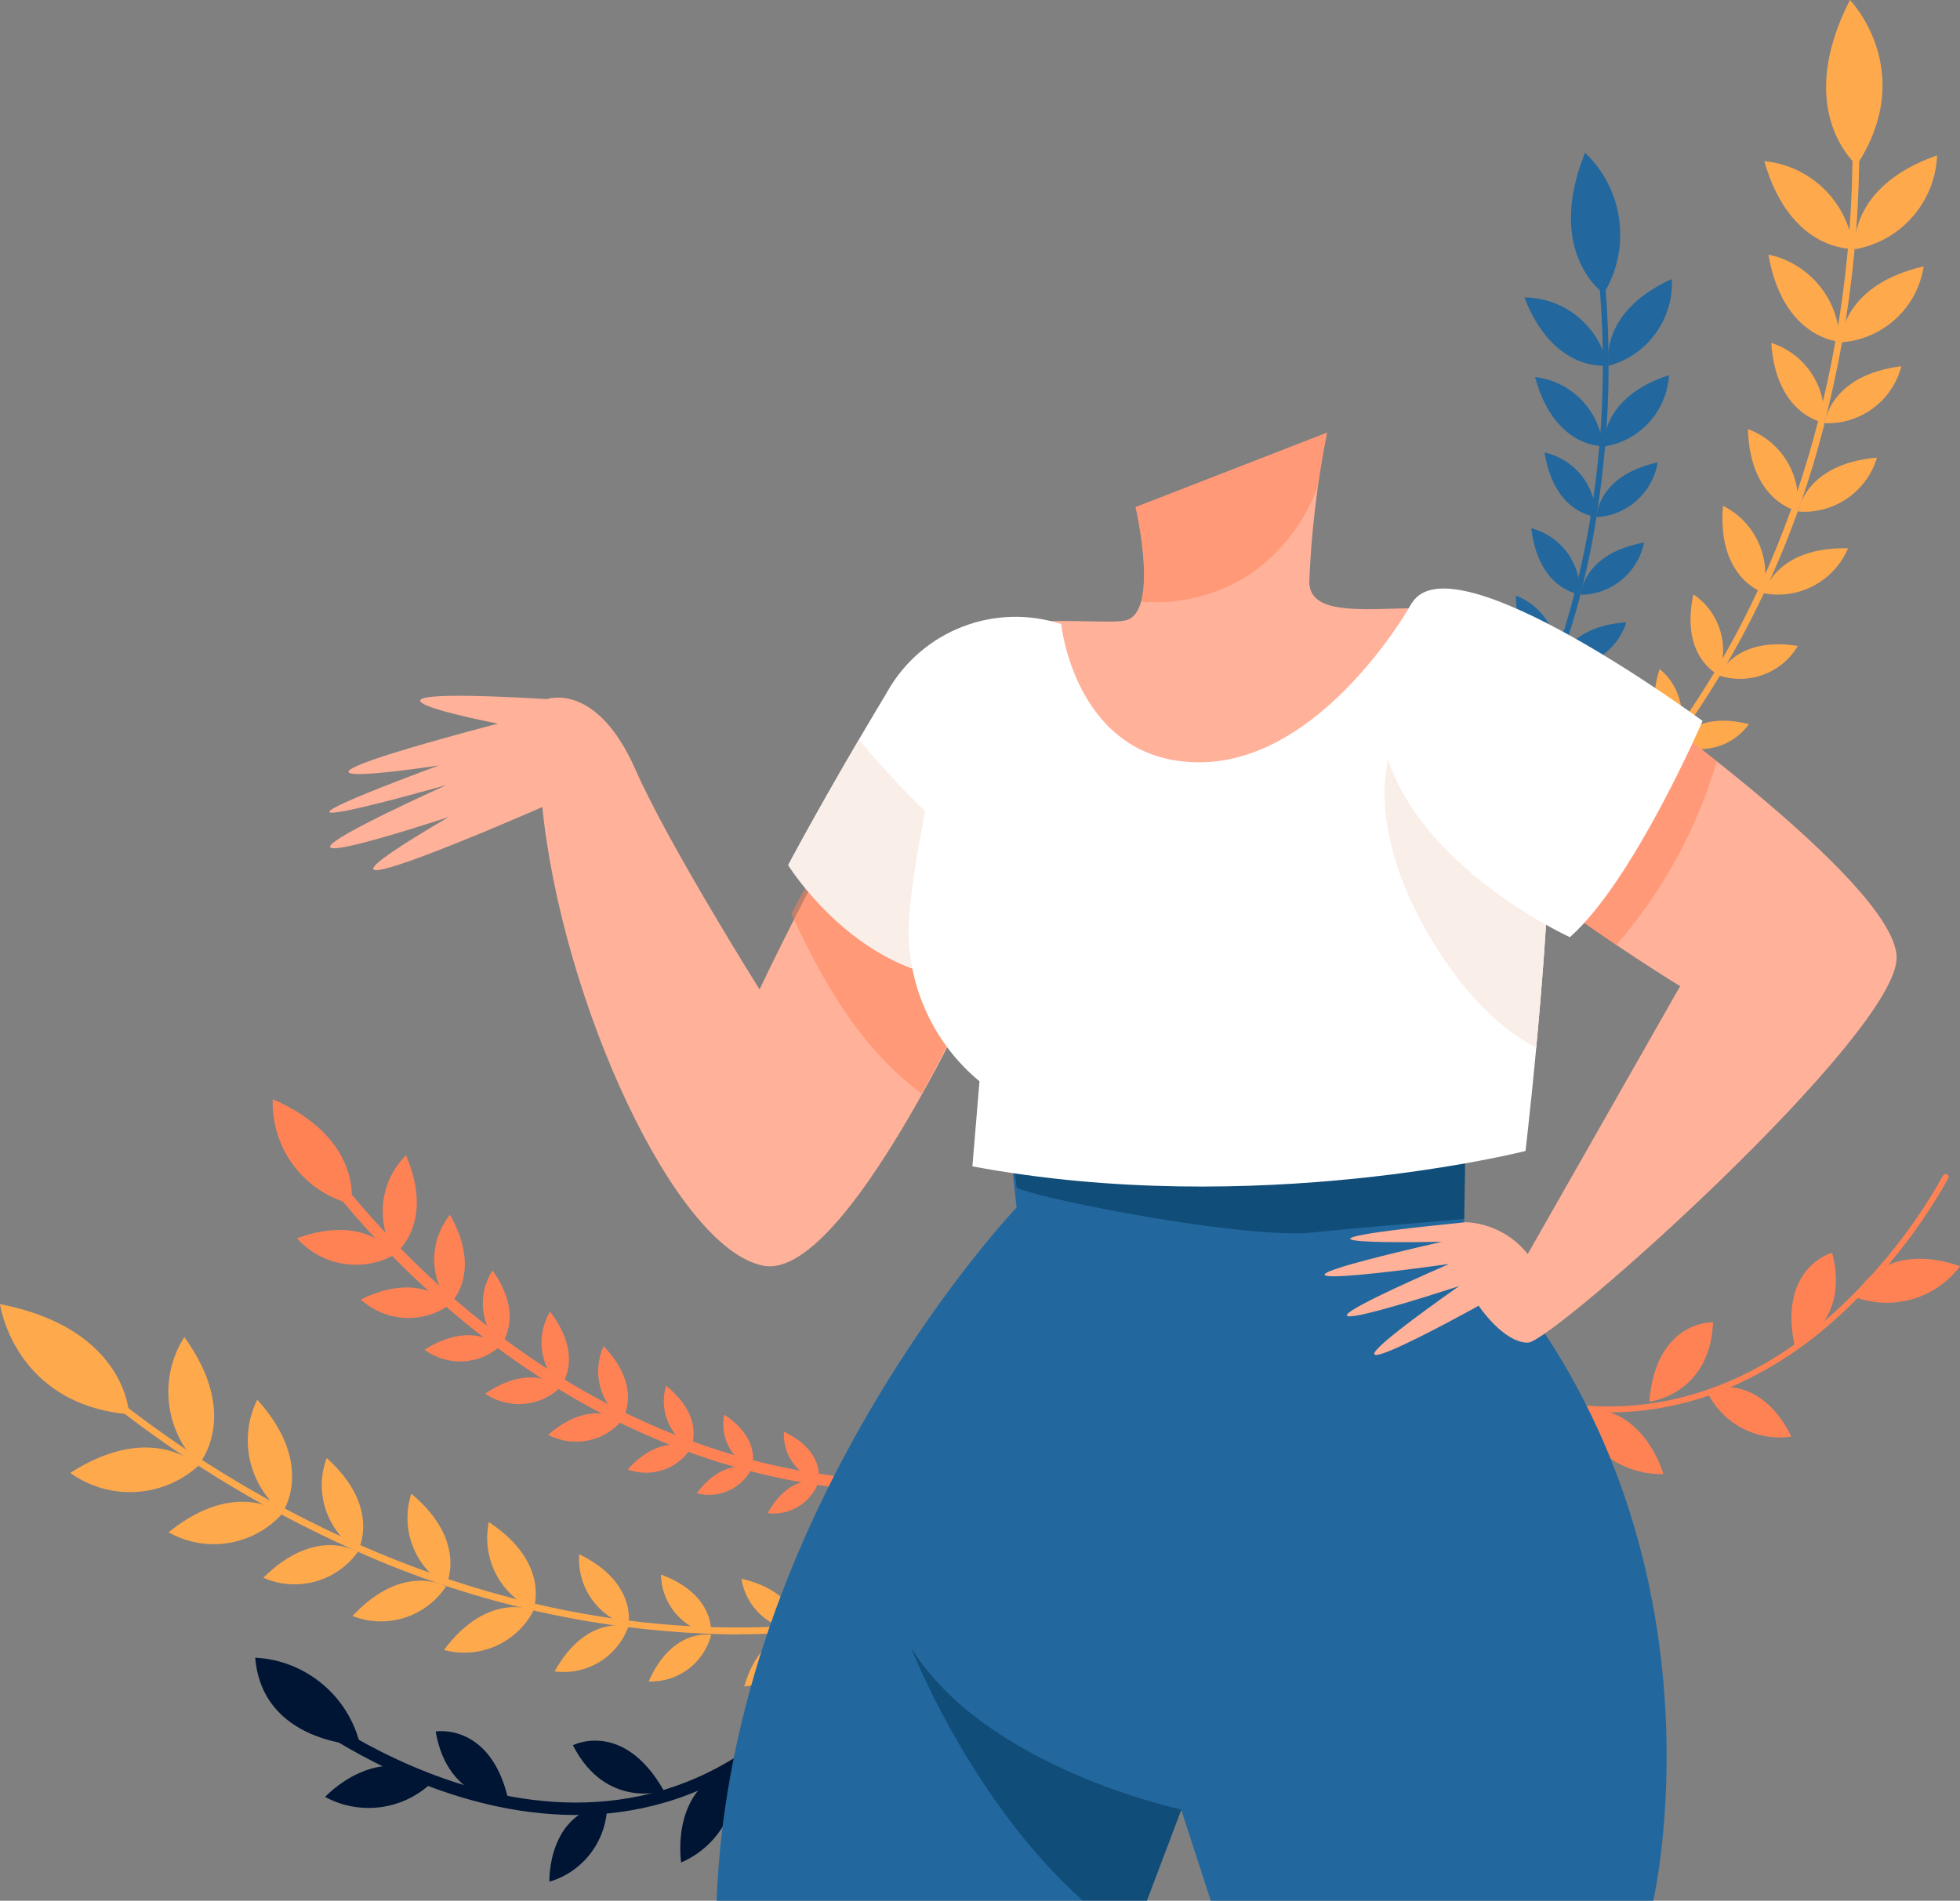 <?xml version="1.0" encoding="UTF-8"?><svg id="Layer_2" xmlns="http://www.w3.org/2000/svg" xmlns:xlink="http://www.w3.org/1999/xlink" viewBox="0 0 132.71 128.71"><rect x="0" y="0" width="132.71" height="128.71" fill="#808080" stroke="none"/><defs><style>.cls-1{clip-path:url(#clippath-4);}.cls-1,.cls-2,.cls-3,.cls-4,.cls-5,.cls-6,.cls-7,.cls-8,.cls-9{fill:none;}.cls-2{clip-path:url(#clippath-2);}.cls-10{fill:#fff;}.cls-3{stroke:#001433;stroke-linecap:round;stroke-linejoin:round;stroke-width:.84px;}.cls-11{fill:#001433;}.cls-4{stroke:#ff8255;stroke-width:.76px;}.cls-12{fill:#faeee8;}.cls-13{fill:#22689e;}.cls-14{fill:#003154;}.cls-5{clip-path:url(#clippath-3);}.cls-6{opacity:.5;}.cls-8{clip-path:url(#clippath);}.cls-9{clip-path:url(#clippath-1);}.cls-15{fill:#ff8255;}.cls-16{fill:#ffa94d;}.cls-17{fill:#ffb199;}</style><clipPath id="clippath"><rect class="cls-7" x="67.88" y="71.95" width="31.42" height="11.56"/></clipPath><clipPath id="clippath-1"><rect class="cls-7" x="61.68" y="111.56" width="18.31" height="17.14"/></clipPath><clipPath id="clippath-2"><rect class="cls-7" x="76.89" y="29.3" width="12.96" height="11.47"/></clipPath><clipPath id="clippath-3"><rect class="cls-7" x="53.59" y="45.65" width="15.14" height="28.42"/></clipPath><clipPath id="clippath-4"><rect class="cls-7" x="94.8" y="42.47" width="21.44" height="21.51"/></clipPath></defs><g id="Group_4858"><path id="Path_12175" class="cls-4" d="m20.16,76.64s18.08,29.11,50.38,23.25"/><path id="Path_12176" class="cls-15" d="m23.78,81.53s.87-4.38-5.31-7.1c-.12,3.32,2.09,6.28,5.31,7.1"/><path id="Path_12177" class="cls-15" d="m26.72,84.96s-1.81-2.85-6.61-1.11c1.67,1.88,4.42,2.34,6.61,1.11"/><path id="Path_12178" class="cls-15" d="m26.75,84.89s2.74-1.97.74-6.66c-1.78,1.77-2.09,4.54-.74,6.66"/><path id="Path_12179" class="cls-15" d="m30.45,88.35s-1.9-2.38-6.02-.35c1.67,1.52,4.18,1.67,6.02.35"/><path id="Path_12180" class="cls-15" d="m30.47,88.29s2.26-2.03,0-6.03c-1.42,1.76-1.43,4.27,0,6.03"/><path id="Path_12181" class="cls-15" d="m33.85,91.17s-1.81-1.84-5.11.23c1.55,1.14,3.68,1.04,5.11-.23"/><path id="Path_12182" class="cls-15" d="m33.87,91.12s1.74-1.91-.52-5.09c-1.05,1.61-.83,3.73.52,5.09"/><path id="Path_12183" class="cls-15" d="m37.95,93.95s-1.88-1.77-5.1.43c1.59,1.07,3.71.9,5.1-.43"/><path id="Path_12184" class="cls-15" d="m37.96,93.89s1.66-1.98-.72-5.07c-.98,1.65-.69,3.76.72,5.07"/><path id="Path_12185" class="cls-15" d="m42.13,96.17s-2.07-1.55-5.02.99c1.7.89,3.79.48,5.02-.99"/><path id="Path_12186" class="cls-15" d="m42.14,96.12s1.43-2.15-1.27-4.96c-.8,1.75-.27,3.81,1.27,4.96"/><path id="Path_12187" class="cls-15" d="m46.78,98.07s-1.98-1.12-4.28,1.44c1.59.58,3.37-.02,4.28-1.44"/><path id="Path_12188" class="cls-15" d="m46.78,98.03s1-2.04-1.68-4.19c-.49,1.62.21,3.36,1.68,4.19"/><path id="Path_12189" class="cls-15" d="m50.9,99.46s-1.88-.84-3.72,1.66c1.47.39,3.02-.3,3.72-1.66"/><path id="Path_12190" class="cls-15" d="m50.9,99.42s.73-1.92-1.86-3.62c-.31,1.49.47,3,1.86,3.62"/><path id="Path_12191" class="cls-15" d="m55.44,100.32s-1.97-.57-3.46,2.15c1.51.18,2.95-.71,3.46-2.15"/><path id="Path_12192" class="cls-15" d="m55.43,100.28s.46-2-2.35-3.33c-.1,1.52.88,2.91,2.35,3.33"/><path id="Path_12193" class="cls-16" d="m49.96,110.68c-9.27-.08-18.42-2.16-26.82-6.1-7.55-3.46-14.49-8.12-20.55-13.8l.33-.33c6.02,5.65,12.92,10.28,20.43,13.71,11.53,5.3,29.51,9.83,49.67,1.27l.18.43c-7.34,3.16-15.25,4.8-23.24,4.81"/><path id="Path_12194" class="cls-16" d="m8.74,95.77s-.15-5.79-8.74-7.46c0,0,.93,6.78,8.74,7.46"/><path id="Path_12195" class="cls-16" d="m13.43,99.26s-3.11-3.09-8.67.48c2.64,1.9,6.26,1.7,8.67-.48"/><path id="Path_12196" class="cls-16" d="m13.45,99.17s2.91-3.28-.97-8.63c-1.75,2.75-1.34,6.34.97,8.63"/><path id="Path_12197" class="cls-16" d="m19.12,102.49s-3.08-2.46-7.71,1.27c2.55,1.44,5.76.91,7.71-1.27"/><path id="Path_12198" class="cls-16" d="m19.13,102.41s2.28-3.22-1.71-7.63c-1.3,2.63-.58,5.81,1.71,7.63"/><path id="Path_12199" class="cls-16" d="m24.23,105.09s-2.81-1.81-6.4,1.75c2.28,1,4.94.27,6.4-1.75"/><path id="Path_12200" class="cls-16" d="m24.23,105.02s1.65-2.91-2.11-6.29c-.87,2.33.01,4.95,2.11,6.29"/><path id="Path_12201" class="cls-16" d="m30.2,107.43s-2.88-1.7-6.33,2c2.32.91,4.95.07,6.33-2"/><path id="Path_12202" class="cls-16" d="m30.2,107.36s1.53-2.98-2.35-6.21c-.77,2.36.21,4.95,2.35,6.21"/><path id="Path_12203" class="cls-16" d="m36.13,109.05s-3.05-1.37-6.07,2.68c2.4.65,4.93-.47,6.07-2.68"/><path id="Path_12204" class="cls-16" d="m36.12,108.98s1.2-3.13-3.02-5.91c-.51,2.44.75,4.9,3.02,5.91"/><path id="Path_12205" class="cls-16" d="m42.55,110.13s-2.83-.85-5,3.05c2.18.29,4.26-.98,5-3.04"/><path id="Path_12206" class="cls-16" d="m42.54,110.07s.68-2.87-3.32-4.82c-.16,2.19,1.22,4.19,3.32,4.82"/><path id="Path_12207" class="cls-16" d="m48.15,110.71s-2.61-.52-4.23,3.15c1.98.08,3.74-1.24,4.23-3.15"/><path id="Path_12208" class="cls-16" d="m48.14,110.66s.37-2.64-3.39-4.04c.04,1.98,1.45,3.66,3.39,4.04"/><path id="Path_12209" class="cls-16" d="m54.15,110.5s-2.66-.16-3.76,3.71c1.97-.2,3.53-1.74,3.76-3.71"/><path id="Path_12210" class="cls-16" d="m54.12,110.45s0-2.66-3.92-3.54c.31,1.95,1.94,3.43,3.92,3.54"/><path id="Path_12211" class="cls-13" d="m100.32,55.66c4.17-6.56,6.87-13.94,7.92-21.64,1.01-6.89.89-13.89-.35-20.74l-.38.08c1.23,6.81,1.35,13.77.34,20.61-1.52,10.52-6.52,25.22-21.71,35.5l.22.32c5.56-3.72,10.31-8.54,13.96-14.15"/><path id="Path_12212" class="cls-13" d="m108.59,19.88s-4-2.74-1.27-9.54c2.62,2.49,3.14,6.46,1.27,9.54"/><path id="Path_12213" class="cls-13" d="m108.92,24.77s-.76-3.59,4.28-5.88c.13,2.72-1.65,5.17-4.28,5.88"/><path id="Path_12214" class="cls-13" d="m108.84,24.75s-3.63.55-5.63-4.61c2.73.02,5.07,1.94,5.63,4.61"/><path id="Path_12215" class="cls-13" d="m108.6,30.24s-.33-3.29,4.41-4.84c-.15,2.45-1.98,4.47-4.41,4.84"/><path id="Path_12216" class="cls-13" d="m108.53,30.21s-3.3.14-4.59-4.68c2.44.29,4.35,2.23,4.59,4.68"/><path id="Path_12217" class="cls-13" d="m108.1,35.02s0-2.8,4.14-3.71c-.34,2.06-2.06,3.6-4.14,3.71"/><path id="Path_12218" class="cls-13" d="m108.05,34.99s-2.8-.17-3.47-4.35c2.03.45,3.48,2.26,3.47,4.35"/><path id="Path_12219" class="cls-13" d="m107.03,40.28s.12-2.8,4.29-3.54c-.42,2.04-2.2,3.52-4.29,3.54"/><path id="Path_12220" class="cls-13" d="m106.97,40.25s-2.79-.28-3.29-4.48c2.02.53,3.39,2.4,3.29,4.48"/><path id="Path_12221" class="cls-13" d="m105.47,45.19s.43-2.77,4.65-3.05c-.64,1.98-2.58,3.25-4.65,3.05"/><path id="Path_12222" class="cls-13" d="m105.42,45.15s-2.74-.58-2.78-4.82c1.94.75,3.1,2.76,2.78,4.82"/><path id="Path_12223" class="cls-13" d="m103.3,50.2s.69-2.37,4.42-2.13c-.79,1.66-2.63,2.55-4.42,2.13"/><path id="Path_12224" class="cls-13" d="m103.26,50.16s-2.33-.83-1.87-4.53c1.61.88,2.39,2.77,1.87,4.53"/><path id="Path_12225" class="cls-13" d="m101.16,54.4s.82-2.07,4.15-1.54c-.85,1.42-2.57,2.07-4.15,1.54"/><path id="Path_12226" class="cls-13" d="m101.13,54.36s-2.02-.94-1.3-4.23c1.37.93,1.91,2.69,1.3,4.23"/><path id="Path_12227" class="cls-13" d="m98.29,58.52s1.1-1.94,4.32-.95c-1.04,1.29-2.83,1.69-4.32.95"/><path id="Path_12228" class="cls-13" d="m98.26,58.48s-1.87-1.21-.71-4.36c1.23,1.11,1.53,2.92.71,4.36"/><path id="Path_12229" class="cls-16" d="m112.35,51.75c5.52-7.15,9.43-15.41,11.46-24.22,1.9-7.87,2.5-15.99,1.79-24.05l-.45.06c.7,8.01.1,16.08-1.78,23.9-2.88,12.03-10.22,28.52-28.9,38.82l.22.4c6.84-3.72,12.85-8.8,17.67-14.91"/><path id="Path_12230" class="cls-16" d="m125.72,11.18s-4.35-3.6-.46-11.18c0,0,4.64,4.79.46,11.18"/><path id="Path_12231" class="cls-16" d="m125.58,16.88s-.5-4.24,5.58-6.36c-.13,3.17-2.46,5.82-5.58,6.36"/><path id="Path_12232" class="cls-16" d="m125.49,16.85s-4.26.26-6.03-5.94c3.16.31,5.67,2.79,6.03,5.94"/><path id="Path_12233" class="cls-16" d="m124.63,23.18s-.03-3.84,5.62-5.14c-.43,2.82-2.77,4.96-5.62,5.14"/><path id="Path_12234" class="cls-16" d="m124.56,23.14s-3.84-.19-4.82-5.9c2.79.59,4.8,3.05,4.82,5.9"/><path id="Path_12235" class="cls-16" d="m123.55,28.66s.31-3.25,5.19-3.86c-.61,2.35-2.77,3.95-5.19,3.86"/><path id="Path_12236" class="cls-16" d="m123.49,28.62s-3.23-.49-3.56-5.4c2.31.74,3.79,2.99,3.56,5.4"/><path id="Path_12237" class="cls-16" d="m121.75,34.64s.43-3.23,5.34-3.65c-.7,2.32-2.92,3.84-5.34,3.65"/><path id="Path_12238" class="cls-16" d="m121.69,34.6s-3.2-.62-3.34-5.54c2.28.83,3.67,3.14,3.34,5.54"/><path id="Path_12239" class="cls-16" d="m119.42,40.17s.79-3.17,5.71-3.04c-.95,2.23-3.33,3.5-5.71,3.04"/><path id="Path_12240" class="cls-16" d="m119.37,40.12s-3.12-.96-2.71-5.87c2.17,1.08,3.3,3.52,2.71,5.87"/><path id="Path_12241" class="cls-16" d="m116.39,45.74s1.05-2.68,5.34-2c-1.09,1.84-3.31,2.67-5.34,2"/><path id="Path_12242" class="cls-16" d="m116.35,45.69s-2.61-1.2-1.69-5.44c1.77,1.19,2.48,3.46,1.69,5.44"/><path id="Path_12243" class="cls-16" d="m113.46,50.38s1.17-2.31,4.96-1.34c-1.13,1.56-3.2,2.12-4.96,1.34"/><path id="Path_12244" class="cls-16" d="m113.43,50.33s-2.24-1.3-1.06-5.03c1.49,1.22,1.93,3.31,1.06,5.03"/><path id="Path_12245" class="cls-16" d="m109.7,54.84s1.48-2.13,5.1-.65c-1.34,1.39-3.46,1.66-5.1.65"/><path id="Path_12246" class="cls-16" d="m109.67,54.79s-2.04-1.6-.36-5.13c1.31,1.41,1.46,3.55.36,5.13"/><path id="Path_12247" class="cls-3" d="m20.37,115.78s20.67,16.25,35.74-1.85"/><path id="Path_12248" class="cls-11" d="m24.39,118.18s-6.63-.12-7.11-5.93c3.42.18,6.32,2.59,7.11,5.93"/><path id="Path_12249" class="cls-11" d="m22.01,121.68s3.62-3.9,7.35-1.09c-1.94,1.96-4.93,2.4-7.35,1.09"/><path id="Path_12250" class="cls-11" d="m46.12,126.12s-.83-5.26,3.69-6.45c.34,2.73-1.16,5.36-3.69,6.45"/><path id="Path_12251" class="cls-11" d="m37.2,127.42s-.17-4.68,3.91-5.24c0,2.42-1.59,4.56-3.91,5.24"/><path id="Path_12252" class="cls-11" d="m29.5,117.25s3.8-.65,4.96,4.8c0,0-4.14.04-4.96-4.8"/><path id="Path_12253" class="cls-11" d="m38.79,118.18s3.43-1.76,6.17,3.1c0,0-3.94,1.28-6.17-3.1"/><path id="Path_12254" class="cls-15" d="m117.73,93.69c-5.01,2.29-11.55,3.12-19.35-.62-.1-.05-.14-.17-.09-.27.05-.1.17-.14.27-.09,10.87,5.22,19.26,1.39,24.38-2.75,3.49-2.89,6.41-6.4,8.62-10.35.05-.1.17-.14.27-.09.1.05.14.17.09.27h0c-2.24,4-5.2,7.55-8.73,10.48-1.67,1.36-3.51,2.51-5.46,3.41"/><path id="Path_12256" class="cls-15" d="m132.71,85.75s-4.91-2.05-7.14,2.07c2.57.97,5.48.13,7.14-2.07"/><path id="Path_12257" class="cls-15" d="m112.63,99.82s-1.43-5.13-6.04-4.33c.83,2.62,3.28,4.39,6.04,4.33"/><path id="Path_12258" class="cls-15" d="m121.28,97.28s-1.8-4.33-5.74-3.14c1,2.21,3.34,3.49,5.74,3.14"/><path id="Path_12259" class="cls-15" d="m124.05,84.83s-3.72.99-2.51,6.43c0,0,3.78-1.69,2.51-6.43"/><path id="Path_12260" class="cls-15" d="m115.99,89.54s-3.85-.17-4.32,5.38c0,0,4.12-.47,4.32-5.38"/><path id="Path_12261" class="cls-13" d="m67.87,72.74l.96,9.03s-19.31,20.31-20.31,46.94h29.13l2.33-6.16,2,6.16h29.96s5.99-25.63-12.82-45.27l.17-11.48-31.42.79Z"/><g id="Group_4842" class="cls-6"><g id="Group_4841"><g class="cls-8"><g id="Group_4840"><path id="Path_12262" class="cls-14" d="m88.9,83.46c3.41-.36,6.83-.61,10.25-.92l.15-10.59-31.42.79.96,7.7c2.2.91,15.68,3.49,20.06,3.02"/></g></g></g></g><g id="Group_4845" class="cls-6"><g id="Group_4844"><g class="cls-9"><g id="Group_4843"><path id="Path_12263" class="cls-14" d="m61.68,111.56s3.98,10.29,11.63,17.14h4.35l2.33-6.16s-13.32-2.83-18.31-10.98"/></g></g></g></g><path id="Path_12264" class="cls-17" d="m76.89,34.34s1.68,7.2-.72,7.68-14.88-1.92-14.64,6.72,10.32,16.8,21.36,17.04,21.84-18.24,19.44-22.56-13.68.24-13.68-3.84c.14-3.39.54-6.76,1.2-10.08l-12.96,5.04Z"/><g id="Group_4848" class="cls-6"><g id="Group_4847"><g class="cls-2"><g id="Group_4846"><path id="Path_12265" class="cls-15" d="m77.26,40.74c2.59.22,5.18-.43,7.37-1.85,2.13-1.47,3.74-3.56,4.61-6,.3-2.05.61-3.59.61-3.59l-12.96,5.04s.98,4.2.37,6.4"/></g></g></g></g><path id="Path_12281" class="cls-17" d="m68.01,62.8s-10.33,24.07-16.32,22.91-13.64-17.92-14.97-31.06c0,0-20.8,9.15-6.33.67,0,0-17.98,5.99-.17-2.16,0,0-17.48,4.99-.5-1.33,0,0-16.15,2.5,3.99-2.83,0,0-13.81-2.66,3.33-1.66,0,0,3.35-1.22,5.99,4.78,2.23,5.06,8.4,14.88,8.4,14.88,0,0,10.24-21.66,13.4-21.33,6.12.64,3.16,17.14,3.16,17.14"/><g id="Group_4851" class="cls-6"><g id="Group_4850"><g class="cls-5"><g id="Group_4849"><path id="Path_12282" class="cls-15" d="m64.84,45.65c-2.1-.22-7.72,9.6-11.26,16.23,2.16,4.69,4.72,9.11,8.82,12.18,3.19-5.85,5.6-11.27,5.6-11.27,0,0,2.96-16.5-3.16-17.14"/></g></g></g></g><path id="Path_12283" class="cls-10" d="m71.13,47.3l.72-5.04c-4.51-1.47-9.42.44-11.76,4.56-4.32,7.2-6.72,11.76-6.72,11.76,0,0,4.32,6.96,11.28,7.68,6.96.72,6.48-18.96,6.48-18.96"/><path id="Path_12284" class="cls-12" d="m58.15,50.09c-3.09,5.28-4.78,8.49-4.78,8.49,0,0,4.32,6.96,11.28,7.68,2.55.26,4.1-2.21,5.04-5.46-4.29-3.06-8.17-6.66-11.54-10.72"/><path id="Path_12285" class="cls-10" d="m71.85,42.26s.96,9.36,9.36,9.36,14.4-10.8,14.4-10.8c0,0,7.2-1.44,8.88,5.76s-1.2,31.36-1.2,31.36c0,0-18.24,4.64-37.45,1.04l.48-5.76c-3.07-2.54-4.83-6.33-4.8-10.32.24-6.48,4.08-20.4,4.08-20.4,2.03-.6,4.17-.69,6.24-.24"/><path id="Path_12286" class="cls-12" d="m94.05,51.15c-1.05,4.28.82,9.18,3.04,12.76,1.65,2.66,4,5.55,6.93,7.03.72-7.72,1.57-19.65.47-24.36-.15-.68-.38-1.33-.68-1.96-3.61,1.34-6.57,4.12-9.59,6.45-.05.04-.11.06-.17.07"/><path id="Path_12287" class="cls-17" d="m109.28,46.32s18.97,13.31,19.14,18.47-23.3,26.13-24.97,26.13-3.33-2.5-3.33-2.5c0,0-14.98,8.32-1.33-1.33,0,0-16.64,5.49-.67-1.5,0,0-18.64,2.66-.5-1.5,0,0-14.98.33,1.66-1.33,1.63.09,3.15.88,4.16,2.16l10.32-18.14s-19.14-11.65-18.97-17.14,1.5-11.15,14.48-3.33"/><g id="Group_4854" class="cls-6"><g id="Group_4853"><g class="cls-1"><g id="Group_4852"><path id="Path_12288" class="cls-15" d="m109.44,63.99c3.13-3.61,5.45-7.85,6.8-12.43-3.77-3-6.96-5.23-6.96-5.23-12.98-7.82-14.31-2.16-14.48,3.33-.12,3.8,9,10.54,14.64,14.34"/></g></g></g></g><path id="Path_12289" class="cls-10" d="m106.29,63.46s-19.31-8.82-10.68-22.64c2.79-4.47,19.67,8,19.67,8,0,0-4.66,10.82-8.99,14.65"/></g></svg>
